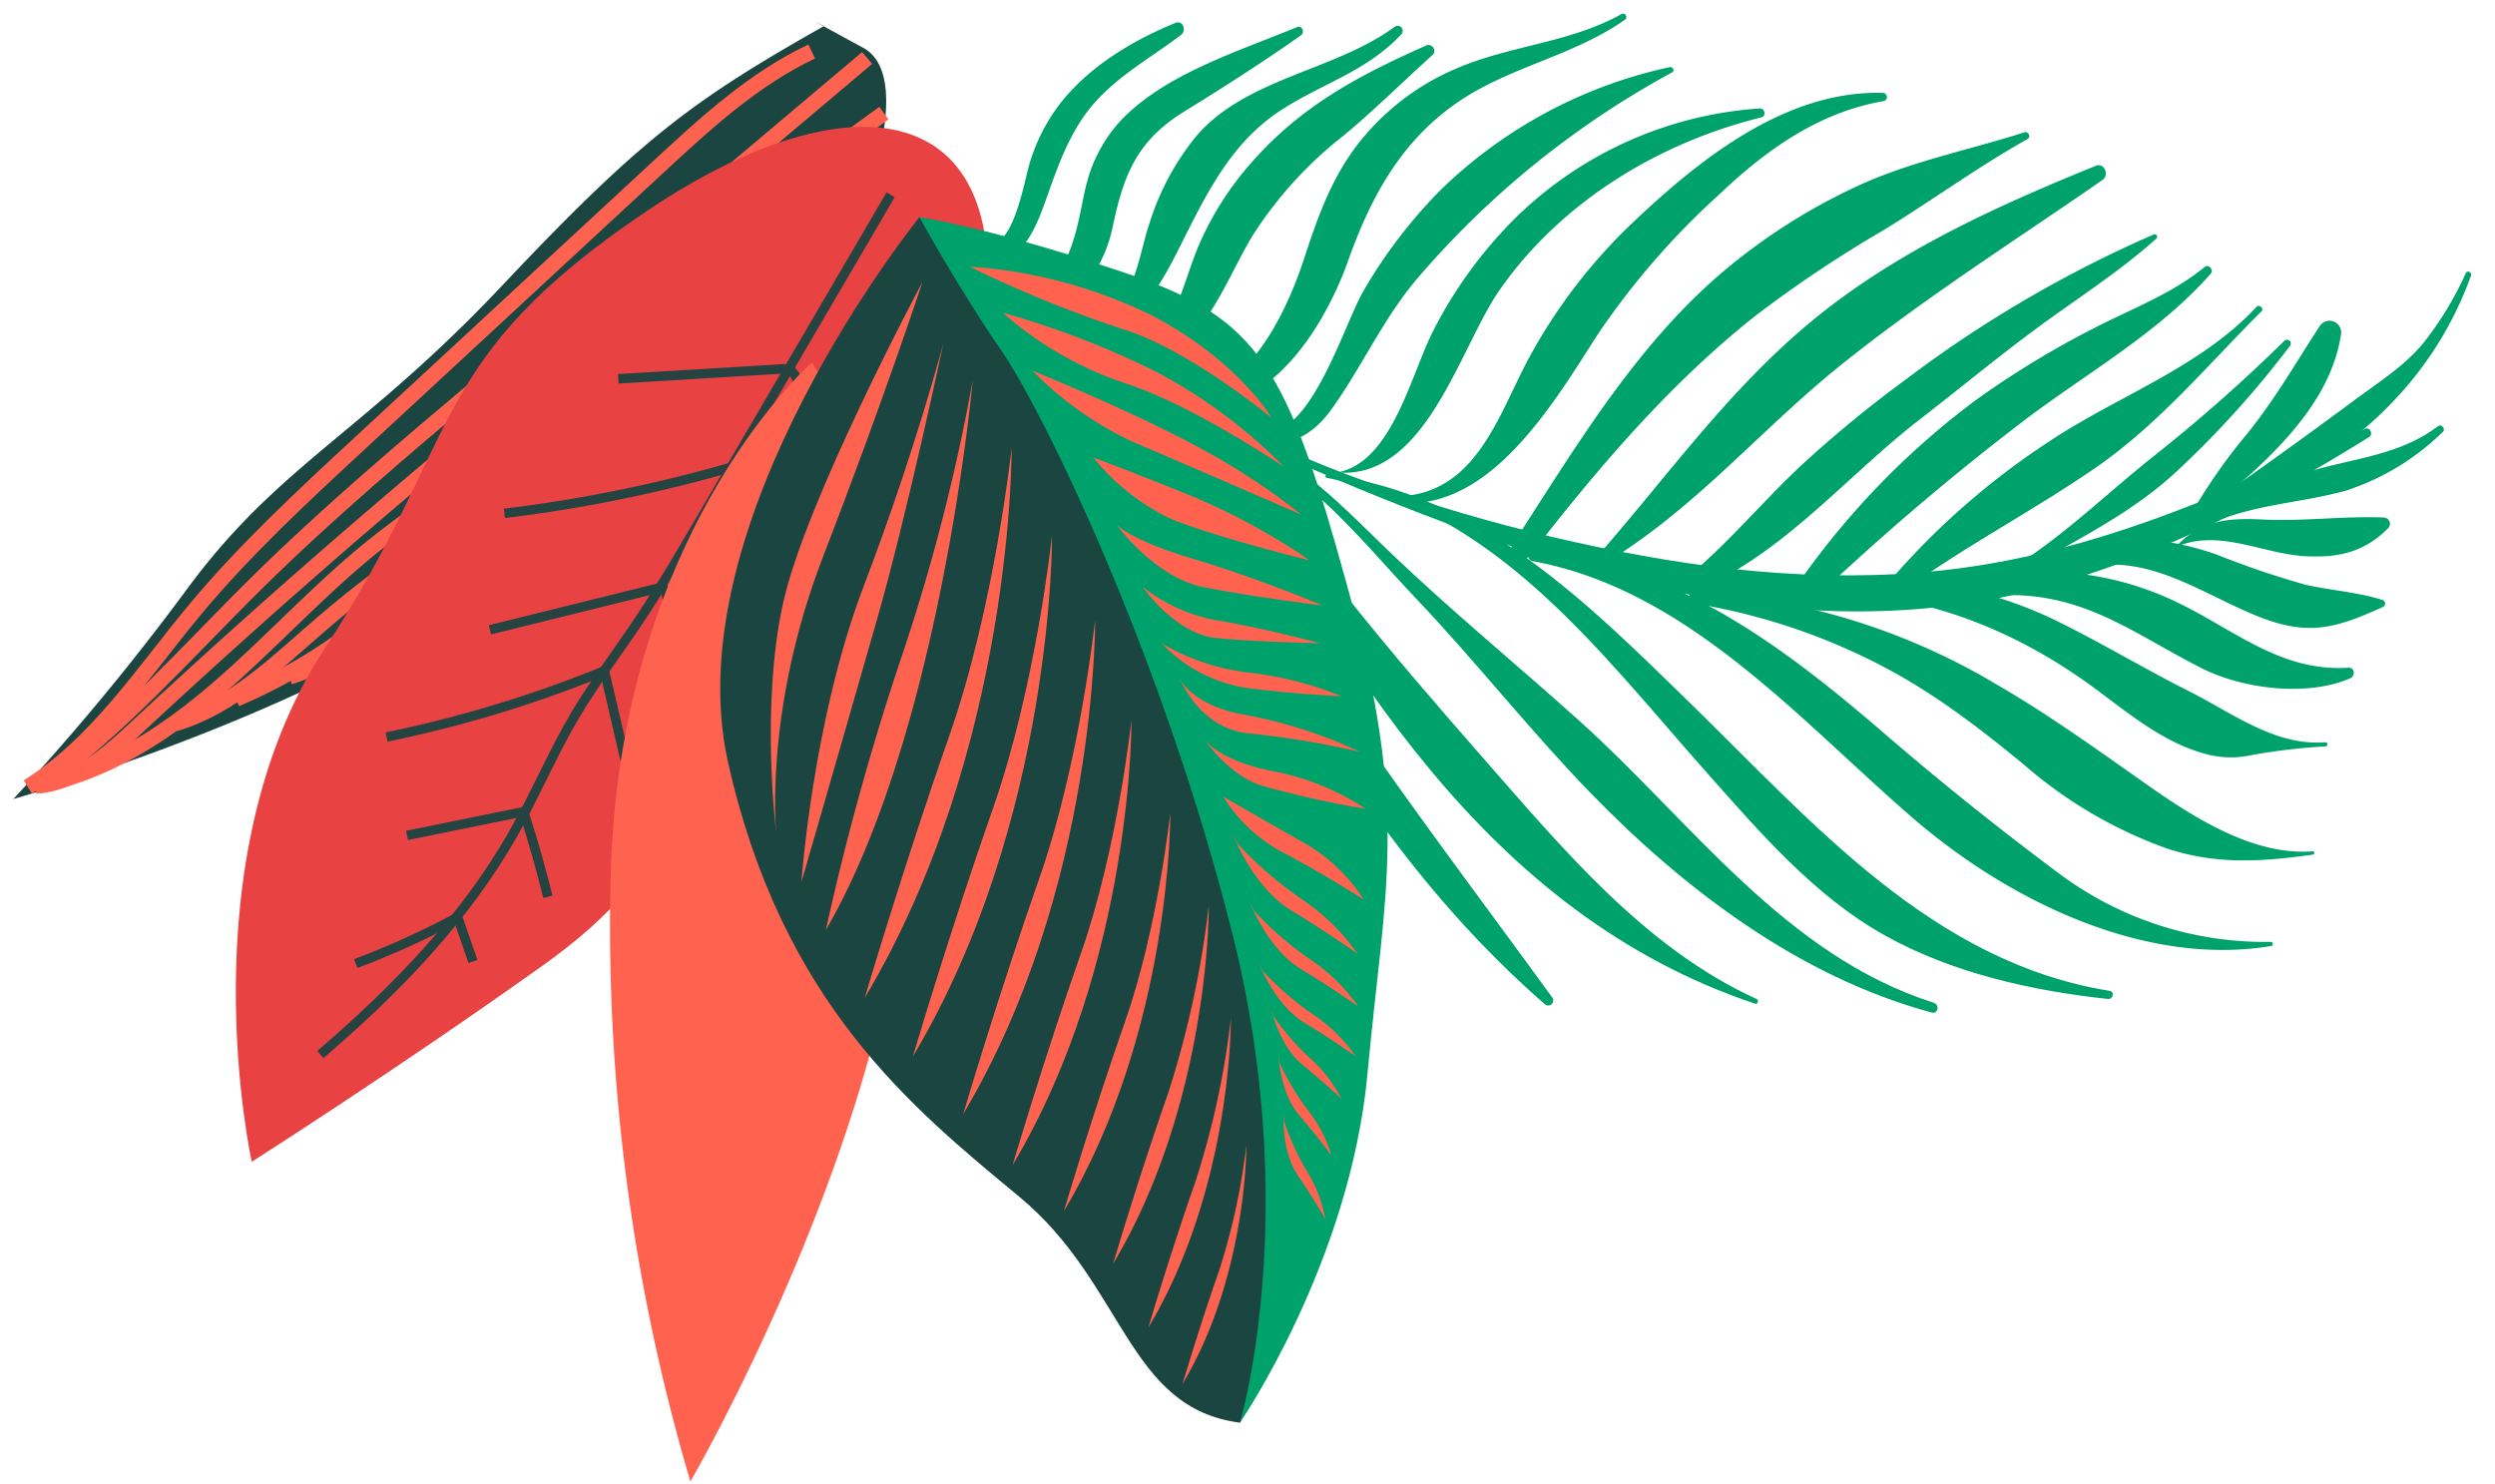 <svg xmlns="http://www.w3.org/2000/svg" xmlns:xlink="http://www.w3.org/1999/xlink" width="264" height="157" viewBox="0 0 264 157">
  <defs>
    <clipPath id="clip-path">
      <rect id="Retângulo_390" data-name="Retângulo 390" width="264" height="157" transform="translate(2655 3308)" fill="rgba(255,255,255,0)" stroke="#707070" stroke-width="1"/>
    </clipPath>
  </defs>
  <g id="Grupo_de_máscara_44" data-name="Grupo de máscara 44" transform="translate(-2655 -3308)" clip-path="url(#clip-path)">
    <g id="Grupo_1395" data-name="Grupo 1395" transform="translate(1264 -1294)">
      <g id="Grupo_1392" data-name="Grupo 1392" transform="translate(-3387.904 5222.318) rotate(-81)">
        <g id="Grupo_246" data-name="Grupo 246" transform="translate(1266.215 4647.692) rotate(-43)">
          <g id="Grupo_245" data-name="Grupo 245" transform="translate(0 0)">
            <path id="Caminho_1585" data-name="Caminho 1585" d="M34.568,116.837c1.24-15.876.992-22.616-3.721-43.556s-2.481-30.118-7.938-45.5A259.073,259.073,0,0,1,14.723,0S7.257,22.573,5.657,43.411-3.385,68.465,1.824,82.852s20.589,40.279,28.527,36.14S34.568,116.837,34.568,116.837Z" fill="#1a4541"/>
            <path id="Caminho_1586" data-name="Caminho 1586" d="M.018,0C-.287,8.688,3.3,16.961,5.721,25.312c2.273,7.857,3.529,15.967,4.78,24.05l6.6,42.645c1.039,6.716,2.079,13.559,1.046,20.276" transform="translate(14.911 1.979)" fill="none" stroke="#ff634f" stroke-miterlimit="10" stroke-width="1.642"/>
            <path id="Caminho_1587" data-name="Caminho 1587" d="M0,0C.326,10.416,3.041,20.586,4.96,30.829,6.913,41.249,8.049,51.8,9.184,62.342L10.27,72.436,14.9,115.455" transform="translate(14.311 3.284)" fill="none" stroke="#ff634f" stroke-miterlimit="10" stroke-width="1.642"/>
            <path id="Caminho_1588" data-name="Caminho 1588" d="M1.265,0C-.619,3.593-.009,7.926.62,11.933A840.363,840.363,0,0,1,10.3,113.875" transform="translate(13.083 3.072)" fill="none" stroke="#ff634f" stroke-miterlimit="10" stroke-width="1.642"/>
            <path id="Caminho_1589" data-name="Caminho 1589" d="M6.337,108.836c2.845-15.922-1.286-32.168-2-48.326-.253-5.7-.08-11.414-.59-17.093C3.087,36.1,1.306,28.934.454,21.641S-.265,6.7,2.734,0" transform="translate(11.833 2.659)" fill="none" stroke="#ff634f" stroke-miterlimit="10" stroke-width="1.642"/>
            <path id="Caminho_1590" data-name="Caminho 1590" d="M1.011,0C-.923,6.1.381,12.673,1.119,19.027c2.319,19.959-1.149,40.248,1.1,60.216" transform="translate(10.765 18.636)" fill="none" stroke="#ff634f" stroke-miterlimit="10" stroke-width="1.642"/>
            <path id="Caminho_1591" data-name="Caminho 1591" d="M3.727,0A59.659,59.659,0,0,0,2.713,13.678a81.325,81.325,0,0,1,.266,8.941c-.135,1.958-.508,3.892-.764,5.838-.292,2.214-.434,4.444-.576,6.672L0,60.847" transform="translate(6.59 25.444)" fill="none" stroke="#ff634f" stroke-miterlimit="10" stroke-width="1.642"/>
          </g>
          <path id="Caminho_1592" data-name="Caminho 1592" d="M7.764,0a35.222,35.222,0,0,0-1.19,6.533Q4.125,26.939,0,47.1" transform="translate(1.333 31.446)" fill="none" stroke="#ff634f" stroke-miterlimit="10" stroke-width="1.642"/>
        </g>
        <g id="Grupo_249" data-name="Grupo 249" transform="translate(1242.856 4668.719) rotate(-43)">
          <path id="Caminho_1601" data-name="Caminho 1601" d="M26.019,109.643S10.639,92.279,9.151,73.426.717,56.062.22,37.209.22,0,.22,0,30.484,11.907,40.9,36.713s19.349,25.8,19.349,54.077S46.36,131.472,26.019,109.643Z" transform="translate(0 0)" fill="#e84243"/>
          <path id="Caminho_1602" data-name="Caminho 1602" d="M0,0C1.206,10.4,3.366,20.831,8.062,30.189c2.088,4.161,4.657,8.071,6.648,12.279,1.627,3.44,2.854,7.053,4.28,10.582C20.6,57.04,22.466,60.922,24.33,64.8l17.345,36.093" transform="translate(5.57 12.37)" fill="none" stroke="#254441" stroke-miterlimit="10" stroke-width="1"/>
          <path id="Caminho_1603" data-name="Caminho 1603" d="M6.755,0A87.619,87.619,0,0,0,4.788,11.676L0,10.4" transform="translate(4.698 20.855)" fill="none" stroke="#254441" stroke-miterlimit="10" stroke-width="1"/>
          <path id="Caminho_1604" data-name="Caminho 1604" d="M0,8.726q4.4,1.612,8.907,2.913L13.73,0" transform="translate(5.934 32.929)" fill="none" stroke="#254441" stroke-miterlimit="10" stroke-width="1"/>
          <path id="Caminho_1605" data-name="Caminho 1605" d="M16.119,0A130.372,130.372,0,0,0,9.037,23.021L0,19.566" transform="translate(13.381 36.964)" fill="none" stroke="#254441" stroke-miterlimit="10" stroke-width="1"/>
          <path id="Caminho_1606" data-name="Caminho 1606" d="M0,15.55a35.294,35.294,0,0,0,6.715,2.182L13.2,0" transform="translate(19.589 52.368)" fill="none" stroke="#254441" stroke-miterlimit="10" stroke-width="1"/>
          <path id="Caminho_1607" data-name="Caminho 1607" d="M0,18.132l11.9,4.845A152.576,152.576,0,0,1,21.393,0" transform="translate(20.757 60.532)" fill="none" stroke="#254441" stroke-miterlimit="10" stroke-width="1"/>
          <path id="Caminho_1608" data-name="Caminho 1608" d="M17.546,0,8.838,14.753a1.825,1.825,0,0,1-.866.9,1.811,1.811,0,0,1-.787.027L0,14.867" transform="translate(29.67 78.479)" fill="none" stroke="#254441" stroke-miterlimit="10" stroke-width="1"/>
        </g>
      </g>
      <g id="Grupo_1292" data-name="Grupo 1292" transform="matrix(0.914, 0.407, -0.407, 0.914, 1955.132, 3735.925)">
        <path id="Caminho_4646" data-name="Caminho 4646" d="M.809,0S17.527,5.681,36.437,31.631s23.558,71.654,23.558,71.654a207.1,207.1,0,0,1-45.1-47.77C-5.075,25.821.809,0,.809,0Z" transform="matrix(0.978, 0.208, -0.208, 0.978, -69.712, 1020.068)" fill="#ff634f"/>
        <g id="Grupo_103" data-name="Grupo 103" transform="translate(129.432 977.981) rotate(132)">
          <path id="Caminho_320" data-name="Caminho 320" d="M.674,61.406c3.4-9.6,6.62-19.941,7.658-30.1C9.426,20.586,7.126,10.6,4.4.315A.4.4,0,0,0,3.62.442c1.379,9.99.664,20.322.477,30.4C3.9,41.353,3.112,51.034.018,61.153c-.131.429.5.684.656.253Z" transform="translate(142.674 62.976)" fill="#00a26b"/>
          <path id="Caminho_321" data-name="Caminho 321" d="M3.768,72.784C9.427,49.037,5.645,23.9.869.357A.44.44,0,0,0,0,.5C1.814,24.648,4.44,48.513,3.682,72.774a.043.043,0,0,0,.086.009Z" transform="translate(135.697 44.755)" fill="#00a26b"/>
          <path id="Caminho_322" data-name="Caminho 322" d="M12.509,77.152c.968-25.759-.456-53.112-11.5-76.86a.53.53,0,0,0-1,.3C5.4,26,11.824,50.872,11.548,77.047c-.006.614.938.732.961.1Z" transform="translate(119.879 25.299)" fill="#00a26b"/>
          <path id="Caminho_323" data-name="Caminho 323" d="M128.189,80.394c-5.206-13.171-13.582-24.593-23.079-35C96.475,35.938,87.054,26.512,76.9,18.682,67,11.05,55.959,5.155,43.757,2.236,30.024-1.051,14.293-.26.393,1.706c-.525.074-.531.965.024.958,13.642-.177,26.518-.413,39.926,2.6C53.111,8.125,64.97,14.169,75.728,21.5c21.328,14.544,41.98,34.915,51.742,59.219.19.473.906.143.719-.329Z" transform="translate(16.468 43.259)" fill="#00a26b"/>
          <path id="Caminho_324" data-name="Caminho 324" d="M28.091,78.912C25.83,50.635,22.547,20.361.417.06.2-.143-.137.219.059.441c8.606,9.714,12.274,22.875,16.062,35.048,4.394,14.126,8.745,28.964,10.755,43.62.109.793,1.277.583,1.215-.2Z" transform="translate(100.153 16.563)" fill="#00a26b"/>
          <path id="Caminho_325" data-name="Caminho 325" d="M43.935,85.42C37.8,79.558,35.574,70.033,32.814,62.266c-3.073-8.649-5.31-17.6-8.478-26.232C19.421,22.639,12.014,9.21.807.12.272-.314-.308.532.19.975,12.54,11.959,15.808,28.87,22.267,43.367c3.606,8.093,7.576,16,10.949,24.19,2.674,6.488,4.893,13.533,10.3,18.309.259.228.671-.2.418-.445Z" transform="translate(83.07 8.048)" fill="#00a26b"/>
          <path id="Caminho_326" data-name="Caminho 326" d="M53.765,84.012C38.711,73.4,34.925,55.568,29.7,39.111c-2.525-7.958-5.1-16.549-10.169-23.3C14.626,9.257,7.726,4.144.707.066c-.48-.279-1,.4-.514.712C16.066,11.136,21.625,29.749,28.264,46.426,33.985,60.8,39.693,75.879,53.559,84.3c.191.116.393-.153.206-.285Z" transform="translate(65.572 1.842)" fill="#00a26b"/>
          <path id="Caminho_327" data-name="Caminho 327" d="M55.064,68.94C41.352,59.571,36.141,42.132,29.38,27.757,23.794,15.881,13.557,3.458.3.009a.22.22,0,0,0-.159.41A36.382,36.382,0,0,1,17.65,16.13q5.739,10.206,10.739,20.792C34.512,49.939,41.449,62.5,54.4,69.867c.625.355,1.29-.5.669-.927Z" transform="translate(47.95 0)" fill="#00a26b"/>
          <path id="Caminho_328" data-name="Caminho 328" d="M49.264,50.914a65.7,65.7,0,0,1-14.39-12.771c-4.465-5.3-7.516-10.862-10.6-17.026a47.254,47.254,0,0,0-10.2-14.24C9.97,3.148,5.485,1.519.238.008.024-.053-.1.259.112.336,6.081,2.456,10.2,8.8,13.322,14.016c3.25,5.434,6.376,10.817,10.094,15.954A69.917,69.917,0,0,0,48.682,51.988c.622.319,1.161-.694.582-1.073Z" transform="translate(40.031 7.031)" fill="#00a26b"/>
          <path id="Caminho_329" data-name="Caminho 329" d="M41.667,36.3c-9.593-4.684-16.635-11.933-21.812-21.171-2.066-3.688-4.109-7.724-7.41-10.49A10.03,10.03,0,0,0,7.962,2.383,63.4,63.4,0,0,1,.3.013C.029-.076-.129.328.139.422c5.019,1.759,7.741,6.849,11,10.828,3.214,3.921,6.124,8.078,9.349,11.988a43.521,43.521,0,0,0,20.8,14.042.528.528,0,0,0,.38-.984Z" transform="translate(34.094 16.939)" fill="#00a26b"/>
          <path id="Caminho_330" data-name="Caminho 330" d="M29.856,22.639c-7.455-3.353-10.418-9.3-15.334-15.318C11.463,3.578,5.587.035.63,0,.018,0-.286.86.362,1.1c7.033,2.617,9.6,9.111,14.354,14.4a32.447,32.447,0,0,0,14.316,9.268,1.144,1.144,0,0,0,.824-2.132Z" transform="translate(28.432 22.465)" fill="#00a26b"/>
          <path id="Caminho_331" data-name="Caminho 331" d="M27.792,16.656c-7.006-1.174-10.46-7.642-15.035-12.3C8.823.346,5.8-.031.429,0A.4.4,0,0,0,.155.716c2.13,1.874,4.53,3.1,6.78,4.779a94.647,94.647,0,0,1,7.321,6.776c3.829,3.553,8,6.045,13.335,6.222a.924.924,0,0,0,.2-1.836Z" transform="translate(22.454 27.95)" fill="#00a26b"/>
          <path id="Caminho_332" data-name="Caminho 332" d="M21.578,8.026c-4.872-.128-7.95-4.418-12-6.48C6.438-.051,3.649-.563.375.738A.667.667,0,0,0,.412,1.952C4.241,3.839,8.3,5,12.145,6.941c3.263,1.646,5.962,2.6,9.445,1.168a.044.044,0,0,0-.013-.083Z" transform="translate(18.531 34.62)" fill="#00a26b"/>
          <path id="Caminho_333" data-name="Caminho 333" d="M26.467,2.816C21.451,2.783,16.983.913,12.106.183A26.2,26.2,0,0,0,.226,1.7c-.418.148-.207.852.228.751,4.91-1.15,9.375.5,14.219,1.137A48.358,48.358,0,0,0,26.5,4.122c.726-.082.718-1.3-.034-1.306Z" transform="translate(9.291 40.596)" fill="#00a26b"/>
          <path id="Caminho_334" data-name="Caminho 334" d="M66.31.118C56.1,5.581,45.7,10.6,34.433,13.529a131.117,131.117,0,0,1-16.224,2.81C12.2,17.12,6.37,18.4.322,18.955c-.451.042-.415.736.021.784,6.065.663,12.263,2.079,18.371,1.989a62.811,62.811,0,0,0,17.394-2.685C47.538,15.53,57.533,8.43,67.467,1.964,68.5,1.289,67.4-.468,66.31.118Z" transform="translate(36.725 69.491)" fill="#00a26b"/>
          <path id="Caminho_335" data-name="Caminho 335" d="M64.839.006c-10.821,1.413-20.4,6.17-30.845,8.928C23.038,11.826,11.785,13.477.678,15.582c-.888.168-.934,1.622.043,1.654,11.439.379,23.083.3,34.164-2.794,10.839-3.025,20.189-8.567,30.308-13.27A.618.618,0,0,0,64.839.006Z" transform="translate(30.887 65.686)" fill="#00a26b"/>
          <path id="Caminho_336" data-name="Caminho 336" d="M59.775.007C49.739-.207,40.348,4.609,30.72,6.948,25.506,8.215,20.34,9.679,15.094,10.81,10.082,11.89,5.034,12.655.15,14.229a.266.266,0,0,0,.081.5,128.614,128.614,0,0,0,30.349-3.375,128.738,128.738,0,0,0,13.566-3.74C49.4,5.8,54.481,3.272,59.819,1.749,60.681,1.5,60.859.03,59.775.007Z" transform="translate(28.708 59.068)" fill="#00a26b"/>
          <path id="Caminho_337" data-name="Caminho 337" d="M52.513.089A271.631,271.631,0,0,1,25.268,8.154c-8.311,2.018-17.174,2.724-25,6.307-.478.218-.262,1.066.278.917,4.385-1.207,8.969-.89,13.481-1.162a96.036,96.036,0,0,0,14.364-1.857A84.089,84.089,0,0,0,53.5,2.247,1.188,1.188,0,0,0,52.513.089Z" transform="translate(24.888 53.089)" fill="#00a26b"/>
          <path id="Caminho_338" data-name="Caminho 338" d="M48.161.021C39.9,1.945,31.37,2.392,23.036,3.942,15,5.436,7.794,9.029.2,11.933c-.42.161-.126.817.293.64,8.094-3.431,17.171-2.62,25.709-4.062A80.02,80.02,0,0,0,48.592,1.439c.724-.358.422-1.616-.431-1.417Z" transform="translate(21.676 49.8)" fill="#00a26b"/>
          <path id="Caminho_339" data-name="Caminho 339" d="M34.255,0c-6.04.613-11.866.868-17.681,2.863A103.308,103.308,0,0,0,.219,10.128a.4.4,0,0,0,.329.72,172.789,172.789,0,0,1,17.43-5.486c5.462-1.392,10.9-3.377,16.43-4.4A.484.484,0,0,0,34.255,0Z" transform="translate(20.346 47.064)" fill="#00a26b"/>
          <path id="Caminho_340" data-name="Caminho 340" d="M24.213,0C16.129,2.434,5.147,4.671.228,12.355a1.237,1.237,0,0,0,1.78,1.67c4.029-2.61,7.668-5.3,12.006-7.451A59.157,59.157,0,0,0,24.248.078c.032-.025.008-.089-.035-.076Z" transform="translate(14.944 43.729)" fill="#00a26b"/>
          <path id="Caminho_341" data-name="Caminho 341" d="M33.6,0C20.956-.126,9.153,2.9.095,12.3c-.267.277.082.739.391.475a34.542,34.542,0,0,1,7.249-5c2.858-1.377,6.047-1.823,9.127-2.513,5.577-1.249,11.179-2.4,16.787-3.519.923-.184.99-1.731-.045-1.741Z" transform="translate(0 43.861)" fill="#00a26b"/>
          <path id="Caminho_342" data-name="Caminho 342" d="M64.485,1.413C55.965-3.251,45.008,4.748,38.117,9.249a81.464,81.464,0,0,1-17.7,8.256C14,19.775,7.318,21.155.588,19.458a.44.44,0,0,0-.317.82c9.283,4.444,20.612,1.45,29.831-1.815A57.535,57.535,0,0,0,45.7,10C51.057,5.911,56.571-.856,64.153,2.026c.359.137.692-.416.332-.613Z" transform="translate(48.788 78.855)" fill="#00a26b"/>
          <path id="Caminho_343" data-name="Caminho 343" d="M56.493.906C48.312-3.236,39.464,7.959,33.212,11.718c-9.72,5.843-21.649,7.377-32.688,5.4-.543-.1-.736.746-.227.932a40.774,40.774,0,0,0,27.911.078,46.441,46.441,0,0,0,13.126-7.455c4-3.19,9.5-10.757,15.139-9.681.052.01.061-.063.02-.083Z" transform="translate(61.312 84.867)" fill="#00a26b"/>
          <path id="Caminho_344" data-name="Caminho 344" d="M55.919,1.611c-2.386-2.311-5.446-1.883-8.178-.3-4.857,2.816-8.922,6.576-14.083,9.032A95.266,95.266,0,0,1,.25,19.259c-.368.027-.3.548.016.61a49.787,49.787,0,0,0,27.469-2.035A52.71,52.71,0,0,0,39.361,11.5C42.65,9.209,51.05-.783,55.382,2.183c.354.242.872-.248.537-.573Z" transform="translate(68.27 90.914)" fill="#00a26b"/>
          <path id="Caminho_345" data-name="Caminho 345" d="M61.236,4.183C54.479-4.78,43.209,2.552,37.454,8.6c-4.938,5.189-10.273,9.341-17.516,10.665-6.513,1.191-13.127-.516-19.653.771a.352.352,0,0,0,.112.694c6.2-.57,12.034,1.754,18.19,1.841a26.085,26.085,0,0,0,12.8-3.039c4.156-2.24,7.1-5.384,10.226-8.834,4.374-4.83,13.245-12.469,19.55-6.459a.043.043,0,0,0,.067-.055Z" transform="translate(70.53 97.254)" fill="#00a26b"/>
          <path id="Caminho_346" data-name="Caminho 346" d="M43.737.942c-6.977-3.415-12.814,3.28-18,6.956a42.367,42.367,0,0,1-13.295,5.876C8.32,14.926,4.419,16.43.351,17.747A.62.62,0,0,0,.54,18.918c7.861.014,14.82-.455,22.09-3.847A32.55,32.55,0,0,0,31.5,9.087C34.719,5.988,38.658.3,43.717,1.025c.051.007.062-.063.02-.083Z" transform="translate(90.519 104.429)" fill="#00a26b"/>
          <path id="Caminho_347" data-name="Caminho 347" d="M46.36,4.356C44.724,1.82,43-.413,39.667.065c-3.7.53-7.381,3.821-10.14,6.07-4.4,3.591-8.692,6.9-14.5,7.775-5.087.763-9.87.057-14.73,2.142a.53.53,0,0,0,.3,1c7.754-1.7,16.529,1.437,23.866-2.01A27.417,27.417,0,0,0,32.632,8.79c1.224-1.313,2.256-2.8,3.455-4.133,1.782-1.988,1.926-2.087,4.945-2.365,3.137-.29,3.456-.138,5.261,2.119.036.044.1-.01.067-.055Z" transform="translate(92.717 109.464)" fill="#00a26b"/>
          <path id="Caminho_348" data-name="Caminho 348" d="M38.936,2.719C35.19-2.408,29.9.545,26.848,4.755c-3.279,4.531-6.005,7.29-11.866,8.084-4.91.664-9.723,1.387-14.59,2.352-.51.1-.543.944.025.958,6.653.169,14.794,1.168,21.114-1.467a15.507,15.507,0,0,0,6.112-4.8c2.126-2.655,6.181-10.21,10.637-6.469.439.369.965-.276.656-.7Z" transform="translate(102.389 114.53)" fill="#00a26b"/>
          <path id="Caminho_349" data-name="Caminho 349" d="M29.489,1.633c-2.646-3.877-6.6.078-8.733,2.32-2.674,2.81-5.3,5.664-8.887,7.3S4.354,13.208.569,14.1c-.722.171-.806,1.367.036,1.393,5.033.157,10.437-.522,14.9-2.986A19.731,19.731,0,0,0,20.53,8.445C21.987,6.865,26.2.059,28.774,2.4c.473.429,1.028-.3.715-.763Z" transform="translate(113.771 120.82)" fill="#00a26b"/>
        </g>
        <g id="Grupo_89" data-name="Grupo 89" transform="matrix(-0.695, -0.719, 0.719, -0.695, -5.241, 1129.969)">
          <path id="Caminho_196" data-name="Caminho 196" d="M61.158,22.13S50.07,9.684,34.8,4.173,22.006.217,15.249.162C6.871.093.83,6.168.83,6.168s-3.751-4.865,4.7,3.878A155.905,155.905,0,0,0,22.257,24.978a173.521,173.521,0,0,1,28.1-3.475A58.519,58.519,0,0,1,61.158,22.13Z" transform="translate(65.368 20.379)" fill="#00a26b"/>
          <path id="Caminho_197" data-name="Caminho 197" d="M78.419,13.865S52.854,15.132,31.654,29.5c0,0-22.325-16.3-31.654-17.761,0,0,6.772-4.355,12.938-4.23S28.649,0,28.649,0,45.312,9.45,48.787,10.73" transform="translate(33.733 28.159)" fill="#00a26b"/>
          <g id="Grupo_565" data-name="Grupo 565" transform="translate(8.825 87.593) rotate(-97)">
            <path id="Caminho_4402" data-name="Caminho 4402" d="M53.363,0S35.312,9.782,24.586,26.735,8.105,49.181,3.135,73.248-1.574,103.071,8.89,113.8s16.742,15.173,16.742,15.173,19.882-12.3,30.607-25.114,14.388-18.051,11.51-38.194-2.093-18.835-7.063-33.223S58.856,7.587,53.363,0Z" transform="translate(0 0)" fill="#00a26b"/>
            <path id="Caminho_4403" data-name="Caminho 4403" d="M29.455,0S13.5,16.742,6.7,46.3-.629,104.64.417,112.488s1.308,16.481,1.308,16.481S39.4,112.227,45.936,86.852s-.785-41.595-6.54-54.936S39.4,6.8,29.455,0Z" transform="translate(23.908 0)" fill="#1a4541"/>
            <path id="Caminho_4404" data-name="Caminho 4404" d="M40.249,0S35.512,12.164,22.563,23.74,0,44.839,0,44.839,21.582,29.823,28.645,21.19,40.249,0,40.249,0Z" transform="translate(28.445 77.892)" fill="#ff634f"/>
            <path id="Caminho_4405" data-name="Caminho 4405" d="M39.269,0S30.44,14.715,19.144,24.918,0,43.949,0,43.949,11.408,29.823,19.634,20.993,39.269,0,39.269,0Z" transform="translate(29.426 72.006)" fill="#ff634f"/>
            <path id="Caminho_4406" data-name="Caminho 4406" d="M40.249,0A278.176,278.176,0,0,1,19.716,22.367,205.073,205.073,0,0,0,0,44.734S19.873,13.146,40.249,0Z" transform="translate(28.445 66.316)" fill="#ff634f"/>
            <path id="Caminho_4407" data-name="Caminho 4407" d="M40.249,0S30.211,10.589,19.716,20.6,0,44.734,0,44.734,14.126,16.428,40.249,0Z" transform="translate(28.037 58.063)" fill="#ff634f"/>
            <path id="Caminho_4408" data-name="Caminho 4408" d="M38.12,0S28.612,10.029,18.673,19.505,0,42.367,0,42.367,13.379,15.559,38.12,0Z" transform="translate(28.445 50.227)" fill="#ff634f"/>
            <path id="Caminho_4409" data-name="Caminho 4409" d="M36.155,0S27.138,9.512,17.71,18.5,0,40.183,0,40.183,12.689,14.757,36.155,0Z" transform="translate(28.445 42.379)" fill="#ff634f"/>
            <path id="Caminho_4410" data-name="Caminho 4410" d="M32.594,0s-8.13,8.575-16.628,16.679S0,36.226,0,36.226,11.44,13.3,32.594,0Z" transform="translate(29.817 35.185)" fill="#ff634f"/>
            <path id="Caminho_4411" data-name="Caminho 4411" d="M29.181,0S21.9,7.677,14.294,14.932,0,32.432,0,32.432,10.242,11.911,29.181,0Z" transform="translate(30.608 28.384)" fill="#ff634f"/>
            <path id="Caminho_4412" data-name="Caminho 4412" d="M26.245,0S19.7,6.9,12.856,13.429A103.626,103.626,0,0,0,0,29.168S9.211,10.712,26.245,0Z" transform="translate(31.439 21.059)" fill="#ff634f"/>
            <path id="Caminho_4413" data-name="Caminho 4413" d="M22.63,0S16.986,5.954,11.085,11.579A89.328,89.328,0,0,0,0,25.151S7.942,9.236,22.63,0Z" transform="translate(34.799 13.353)" fill="#ff634f"/>
            <path id="Caminho_4414" data-name="Caminho 4414" d="M17.491,0S13.128,4.6,8.568,8.95A69.05,69.05,0,0,0,0,19.439S6.139,7.139,17.491,0Z" transform="translate(39.416 6.409)" fill="#ff634f"/>
            <path id="Caminho_4415" data-name="Caminho 4415" d="M21.19,28.776A51.736,51.736,0,0,1,6.278,15.3C.392,6.932,0,0,0,0S4.578,10.595,9.81,15.565A127.443,127.443,0,0,1,21.19,28.776Z" transform="translate(2.089 93.13)" fill="#ff634f"/>
            <path id="Caminho_4416" data-name="Caminho 4416" d="M19.1,28.057A90.99,90.99,0,0,1,7.325,14.9,55.485,55.485,0,0,1,0,0S5.755,10.464,11.118,15.7A37.661,37.661,0,0,1,19.1,28.057Z" transform="translate(3.266 87.898)" fill="#ff634f"/>
            <path id="Caminho_4417" data-name="Caminho 4417" d="M18.443,26.525s-7.456-8.633-11.9-15.107A72.275,72.275,0,0,1,0,0S8.371,10.175,12.426,15.015A36.65,36.65,0,0,1,18.443,26.525Z" transform="translate(3.92 82.563)" fill="#ff634f"/>
            <path id="Caminho_4418" data-name="Caminho 4418" d="M15.434,20.078s-3.139-3.4-7.652-8.633A69.87,69.87,0,0,1,0,0S8.11,7,11.249,10.791A23.6,23.6,0,0,1,15.434,20.078Z" transform="translate(5.359 77.892)" fill="#ff634f"/>
            <path id="Caminho_4419" data-name="Caminho 4419" d="M15.565,17.527s-.654-2.224-5.624-6.932S0,0,0,0,6.148,4.16,10.333,7.443,15.565,17.527,15.565,17.527Z" transform="translate(6.274 72.987)" fill="#ff634f"/>
            <path id="Caminho_4420" data-name="Caminho 4420" d="M14,13.865A17.424,17.424,0,0,0,8.371,6.933C4.186,3.793,0,0,0,0S5.886,3.139,9.548,5.494,14,13.865,14,13.865Z" transform="translate(8.367 69.586)" fill="#ff634f"/>
            <path id="Caminho_4421" data-name="Caminho 4421" d="M14.388,13.6a23.437,23.437,0,0,0-6.8-6.932A37.306,37.306,0,0,1,0,0S4.447,2.485,8.763,5.493A15.682,15.682,0,0,1,14.388,13.6Z" transform="translate(8.89 63.569)" fill="#ff634f"/>
            <path id="Caminho_4422" data-name="Caminho 4422" d="M13.472,15.565S13.6,12.3,8.894,8.894A50.583,50.583,0,0,1,0,0,96.211,96.211,0,0,0,9.548,7.063C14,9.81,13.472,15.565,13.472,15.565Z" transform="translate(9.806 57.422)" fill="#ff634f"/>
            <path id="Caminho_4423" data-name="Caminho 4423" d="M11.878,14.519S11.772,11.812,6.932,8A26.6,26.6,0,0,1,0,0,102.464,102.464,0,0,1,8.763,7.26C11.38,9.941,11.878,14.519,11.878,14.519Z" transform="translate(12.03 51.797)" fill="#ff634f"/>
            <path id="Caminho_4424" data-name="Caminho 4424" d="M8.3,16.5s-2.354-3.683-5.232-8A18.4,18.4,0,0,1,0,0S2.41,4.206,5.288,8.25A16.594,16.594,0,0,1,8.3,16.5Z" transform="translate(16.552 43.295)" fill="#ff634f"/>
            <path id="Caminho_4425" data-name="Caminho 4425" d="M6.017,16.171A40.389,40.389,0,0,0,2.616,7.8,22.174,22.174,0,0,1,0,0S1.651,3.222,4.161,7.277,6.017,17.348,6.017,17.348" transform="translate(19.747 38.503)" fill="#ff634f"/>
            <path id="Caminho_4426" data-name="Caminho 4426" d="M5.217,14.021A35.018,35.018,0,0,0,2.268,6.763,19.227,19.227,0,0,1,0,0S1.431,2.794,3.607,6.31s1.61,8.732,1.61,8.732" transform="translate(22.206 33.485)" fill="#ff634f"/>
            <path id="Caminho_4427" data-name="Caminho 4427" d="M4.645,12.484A31.179,31.179,0,0,0,2.02,6.022,17.115,17.115,0,0,1,0,0S1.275,2.488,3.212,5.618s1.433,7.775,1.433,7.775" transform="translate(24.848 28.946)" fill="#ff634f"/>
            <path id="Caminho_4428" data-name="Caminho 4428" d="M2.42,11.034A26.428,26.428,0,0,0,.983,5.3,14.52,14.52,0,0,1,0,0s.775,2.24,2.03,5.1.28,6.7.28,6.7" transform="translate(28.244 25.626)" fill="#ff634f"/>
            <path id="Caminho_4429" data-name="Caminho 4429" d="M.666,11.287a26.433,26.433,0,0,0-.4-5.9A14.522,14.522,0,0,1,.236,0S.6,2.341,1.333,5.377.424,12.019.424,12.019" transform="translate(31.667 20.721)" fill="#ff634f"/>
            <path id="Caminho_4430" data-name="Caminho 4430" d="M.321,11.265a26.422,26.422,0,0,0,.258-5.91A14.508,14.508,0,0,1,1.148,0s.1,2.368.492,5.465S0,11.966,0,11.966" transform="translate(34.387 15.073)" fill="#ff634f"/>
          </g>
        </g>
      </g>
    </g>
  </g>
</svg>
